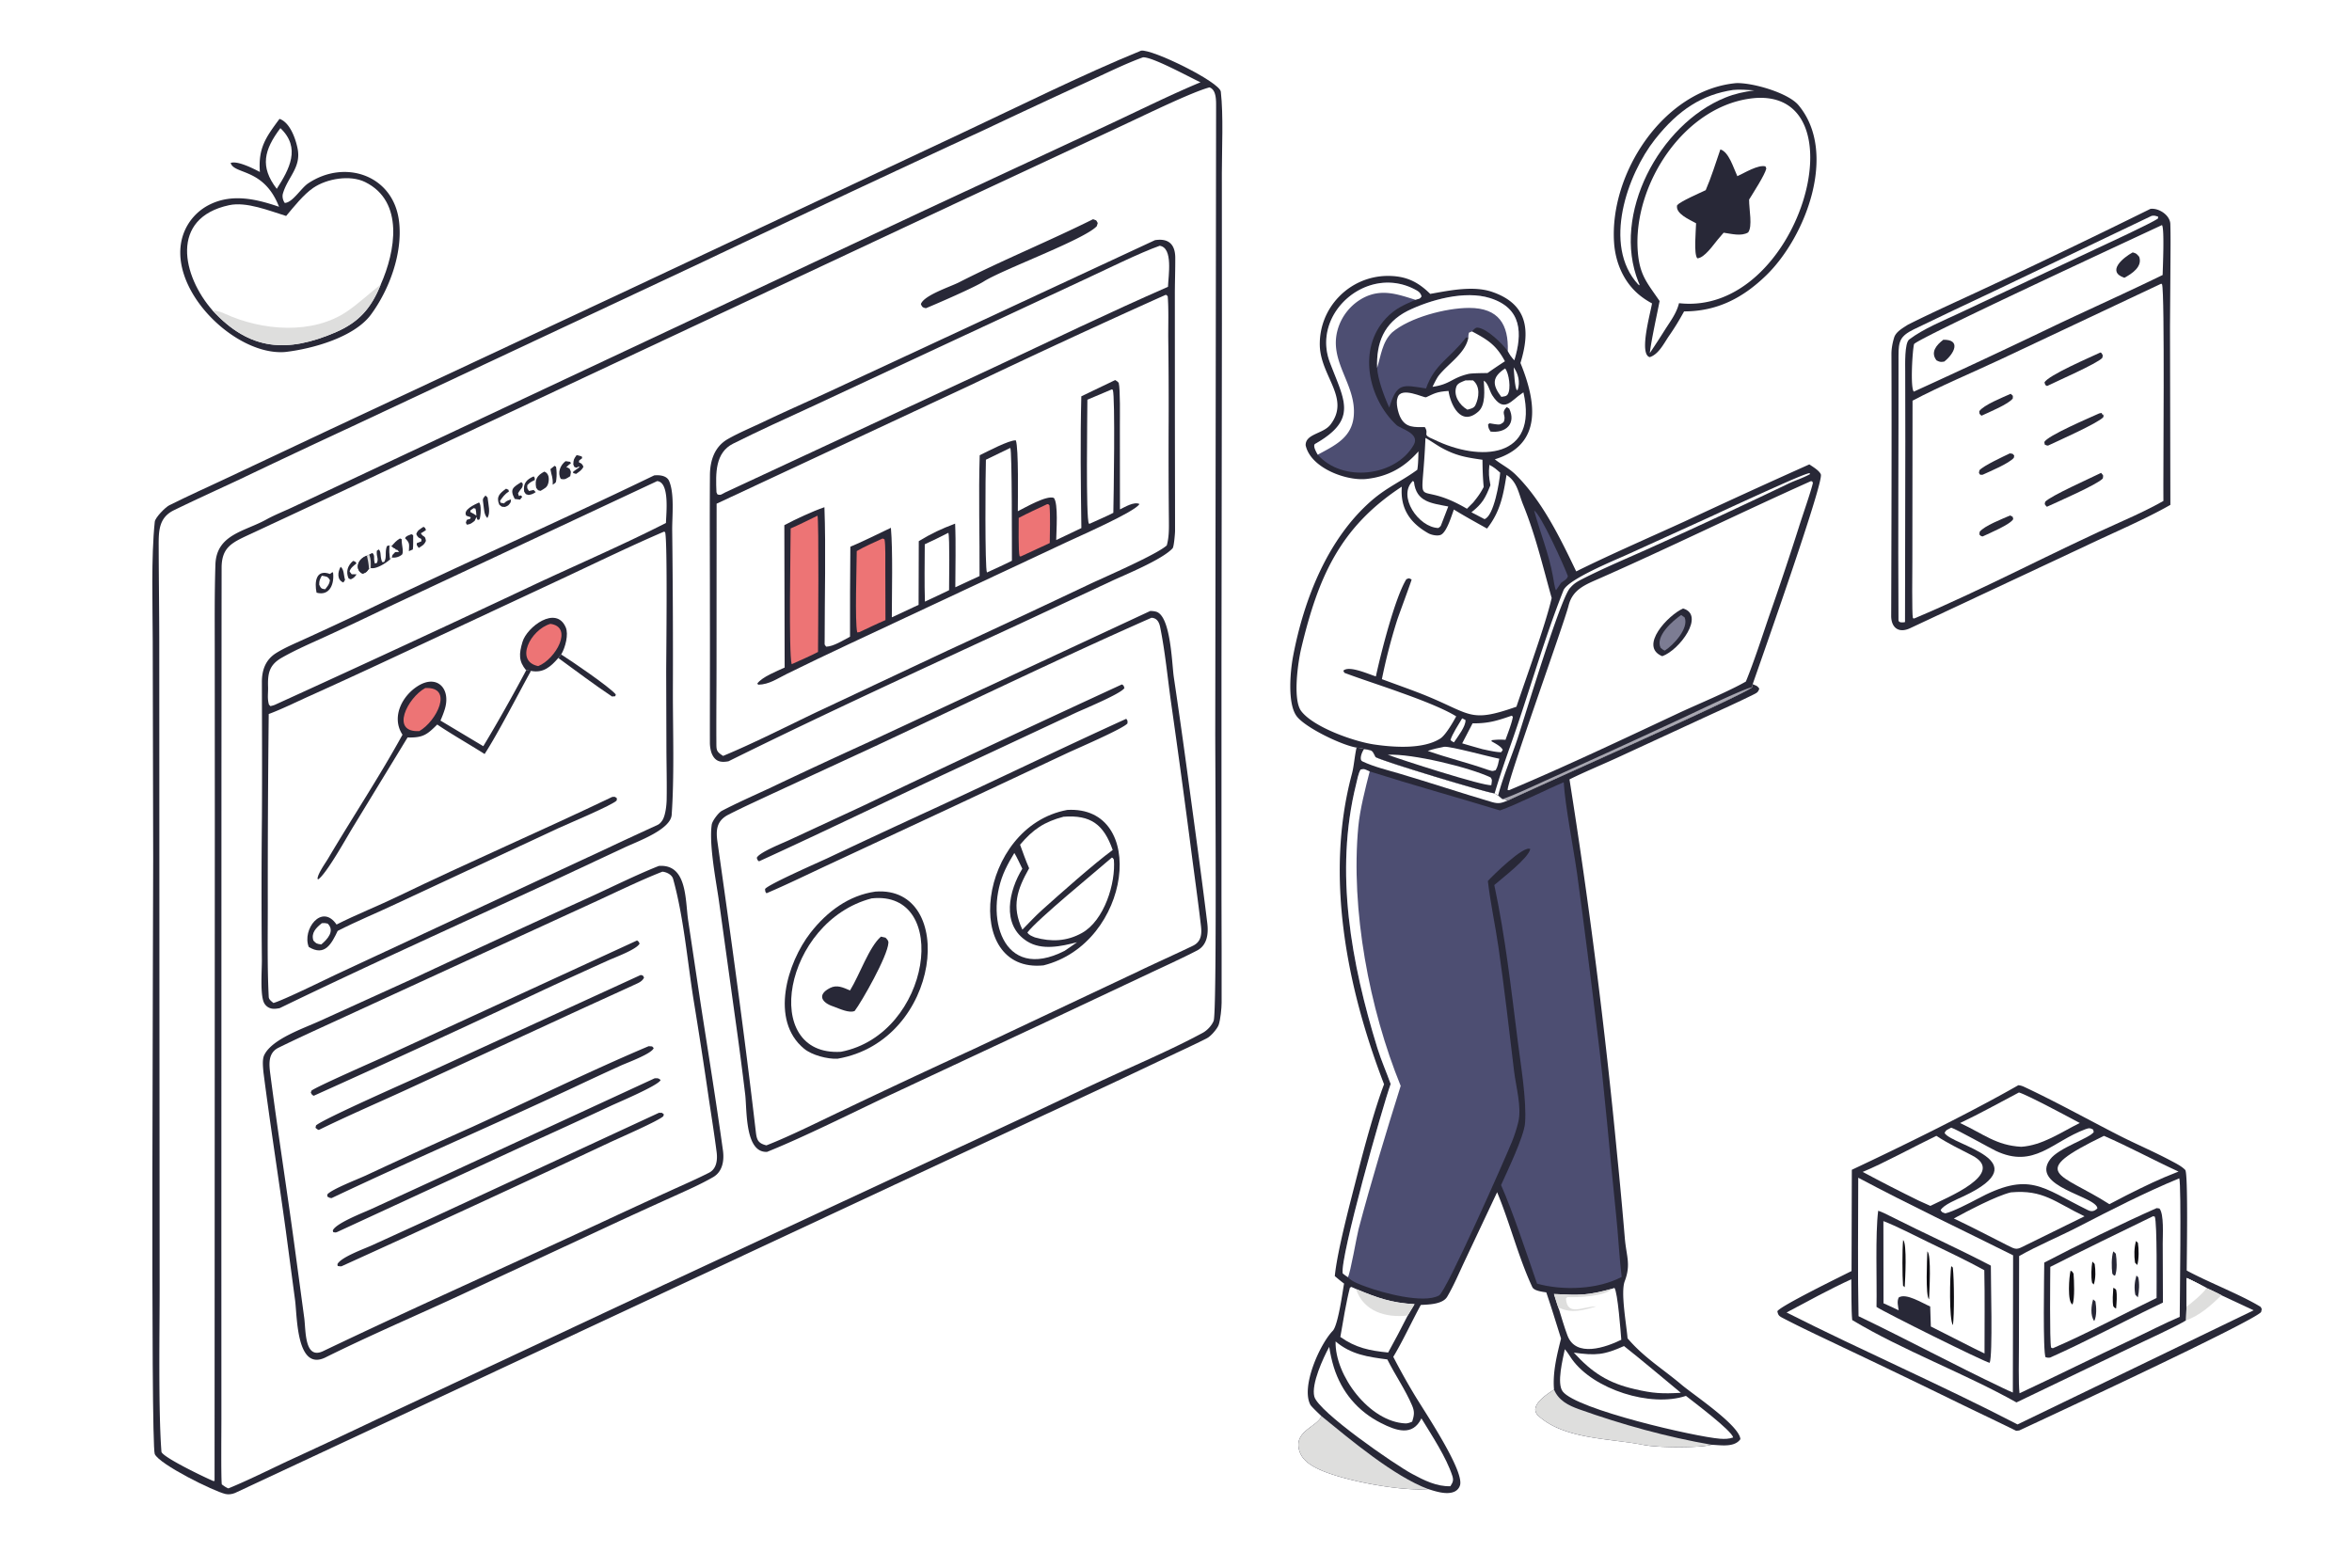 <svg xmlns="http://www.w3.org/2000/svg" width="1536" height="1024" preserveAspectRatio="none" style="display:block" viewBox="0 0 2048 1365"><path fill="#FFF" d="M0 0h2048v1365H0V0z"/><path fill="#282837" d="M993.598 44.112c9.502-1.636 68.492 27.266 69.432 35.767 2.33 20.928.92 48.926.9 70.706l.05 130.634-.38 297.535V779.5c.04 31.171.25 62.483.12 93.658-.02 4.82-1.04 14.781-2.56 19.189-1.19 3.41-6.79 9.9-10.16 11.625-8.87 4.547-18.23 8.831-27.29 13.112l-50.786 24.045-193.092 90.021-575.205 268.8c-2.48 1.04-5.61 1.5-8.244.89-10.603-2.46-57.387-25.7-61.611-34.73-3.745-8-1.341-468.696-1.395-518.772l-.393-188.698c-.025-30.737-1.502-73.079 1.788-104.382.378-3.597 9.103-12.575 12.76-14.388 16.498-8.184 33.474-15.899 50.244-23.722l89.372-42.094L548.627 251.65l289.236-135.932c49.428-23.19 105.514-51.145 155.735-71.606z"/><path fill="#FFF" d="M1053.14 76.085c6.34 2.183 5.75 12.257 5.78 17.808l-.74 542.639c-.02 27.414 1.52 244.803-1.39 252.268-1.63 4.186-5.68 8.437-9.6 10.55-25.22 13.596-51.956 25.102-77.996 37.01-25.039 11.45-49.888 23.426-74.817 35.125L577.904 1118.8l-250.932 117.59a6008.195 6008.195 0 0 1-76.565 35.82c-16.416 7.72-34.941 16.98-51.568 23.75-2.573-1.11-3.388-1.81-5.681-3.47-.784-3.77-.363-49.38-.379-56.74l-.028-164.63.077-397.631c.06-59.673.067-119.347.141-179.018.022-17.673 8.709-21.84 23.19-28.6 51.116-23.863 102.314-47.579 153.237-71.852l472.658-221.643 140.534-65.582c15.393-7.149 55.292-26.63 70.552-30.709z"/><path fill="#282837" d="M1001.57 531.994a19.13 19.13 0 0 1 4.97.573c12.85 3.34 13.85 44.86 15.49 56.614 4.47 30.056 8.73 60.144 12.77 90.263 5.58 41.402 11.35 82.796 16.43 124.26 1.1 8.991.15 19.259-8.98 23.961-13.67 7.037-27.83 13.417-41.75 19.997l-88.97 41.887-138.771 64.932c-31.592 14.935-73.058 35.701-104.83 48.459-19.343.94-17.436-36.021-19.027-49.799a3161.56 3161.56 0 0 0-8.883-67.743l-13.895-100.14c-2.402-17.252-8.899-49.369-6.386-67.222.463-3.286 5.904-10.518 8.901-12.085 13.426-7.023 27.583-13.218 41.399-19.641a5424.452 5424.452 0 0 1 83.997-39.088l247.535-115.228z"/><path fill="#FFF" d="M1002.64 537.889c4.76.219 6.69 3.849 7.55 8.098 4.38 21.558 6.43 43.728 9.49 65.564 6.26 43.823 12.22 87.685 17.9 131.586 2.76 21.044 5.71 42.066 8.17 63.147.8 6.913.3 13.671-6.97 17.18-15.95 7.698-32.14 14.841-48.101 22.551l-142.875 67.387a8537.37 8537.37 0 0 0-112.301 52.585c-19.86 9.366-47.951 23.483-68.153 31.288-7.759-1.892-8.465-5.279-9.307-12.507-9.8-84.11-21.4-167.947-33.321-251.775-1.49-10.481-.702-18.457 9.641-23.714 12.492-6.391 25.328-12.172 38.035-18.145l89.81-41.501c78.299-36.696 161.512-76.981 240.432-111.744z"/><path fill="#282837" d="M762.276 776.316c71.269-5.389 57.982 129.885-33.035 145.525-8.856.433-22.295-3.146-29.029-8.676-30.077-24.7-14.725-75.009 5.511-100.981 14.537-18.659 33.569-32.637 56.553-35.868z"/><path fill="#FFF" d="M758.95 782.233c69.248-7.639 52.224 118.268-26.715 133.575-70.653 4.186-50.012-113.49 26.715-133.575z"/><path fill="#282837" d="m767.087 815.522 3.97.907c1.236 1.328 2.629 2.462 2.528 4.437-.592 11.632-23.342 51.468-29.377 59.377-4.714 2.166-13.221-1.965-18.457-3.86-9.799-3.129-14.827-10.049-3.1-16.093 6.211-3.2 11.44-.406 17.513 2.079 8.338-13.5 16.571-37.882 26.923-46.847zm162.254-110.315c70.413-3.928 56.096 116.124-20.727 135.359-71.362 7.123-57.506-120.82 20.727-135.359z"/><path fill="#FFF" d="M926.037 711.138c23.766-1.783 35.046 6.725 42.841 28.953-16.563 12.112-46.316 38.62-62.026 52.696-5.608 5.111-11.281 11.174-16.615 16.642-9.647-20.425-4.535-34.933 5.875-53.437-2.929-6.592-5.396-13.713-7.888-20.508 11.158-13.251 21.009-19.916 37.813-24.346zm42.121 35.551c1.167.468.757.42 1.728 1.742 1.77 20.575-8.382 53.089-27.783 63.911-13.143 7.331-26.669 7.909-40.988 3.866-2.721-1.234-5.032-1.833-6.512-4.273 8.79-11.606 59.323-52.791 73.555-65.246z"/><path fill="#FFF" d="M883.235 742.697c1.872 2.882 5.28 10.316 6.95 13.705-11.456 18.636-18.833 48.766 4.211 63.254 12.779 8.034 29.579 4.392 43.422.758-3.47 2.518-7.259 5.042-10.806 7.493-54.536 27.871-70.434-31.051-51.654-70.827 2.472-5.235 4.889-9.476 7.877-14.383z"/><path fill="#282837" d="M976.922 595.919c1.965 1.418 1.115.525 2.189 3.129-2.916 5-35.198 18.217-43.141 21.935l-98.741 46.172c-58.636 27.246-117.527 55.969-176.296 82.805-1.426-.932-1.324-1.334-1.979-2.987 1.778-4.675 22.552-12.838 28.062-15.426l63.925-29.654a18612.79 18612.79 0 0 1 225.981-105.974zm3.793 29.926c1.412 2.394 1.027 1.119 1.054 4.004-3.574 4.558-44.265 22.035-52.152 25.724l-100.444 47.102-105.92 49.366c-18.339 8.513-37.335 17.867-55.829 25.731-1.25-1.466-1.032-1.719-1.244-3.707 2.63-3.934 46.241-23.062 54.305-26.81a9732.721 9732.721 0 0 1 92.495-43.073c56.08-25.854 111.454-52.757 167.735-78.337zm24.935-416.722c11.55-1.86 17.63 3.334 17.71 15.23.07 10.837-.37 21.683-.36 32.548l.03 84.858c-.01 40.132.14 80.523.15 120.668-.06 2.422-.95 13.669-2.16 14.994-9.17 9.982-41.926 23.234-53.006 28.428l-81.962 38.192c-82.64 38.251-170.411 78.529-251.728 118.82-6.348 1.159-11.207.51-14.284-6.1-1.256-2.699-1.896-6.952-1.9-9.947-.054-37.79.133-75.594.017-113.385.039-39.971-.284-79.84.023-119.819.096-12.467 3.951-24.661 15.485-31.265 9.543-5.464 20.441-9.966 30.429-14.73 23.606-11.258 47.621-21.626 71.263-32.822l270.293-125.67z"/><path fill="#FFF" d="m1014.61 256.879 1-.099 1.16 1.22c.93 9.69.41 26.319.5 36.816.3 24.179.41 48.361.33 72.542-.14 29.057-.05 58.106.23 87.162.06 6.834.01 13.762-1.87 20.386-8.82 7.973-54.246 27.657-66.775 33.523a11986.868 11986.868 0 0 1-124.01 57.993l-113.664 53.403c-25.914 12.371-55.696 27.533-81.866 38.358-6.039-3.91-5.815-4.895-5.859-12.099-.138-22.7.139-45.404.135-68.107l.07-139.414 221.635-103.485a7895.166 7895.166 0 0 1 168.984-78.199z"/><path fill="#282837" d="M971.022 330.916c1.738.888 1.61 1.005 3.077 2.391 1.47 5.716 1.023 29.875 1.033 37.414l.06 72.821c4.45-2.12 12.225-6.968 16.973-4.701-3.59 6.793-53.537 28.508-64.265 33.611l-189.389 88.711c-17.895 8.343-35.7 16.918-53.419 25.625-8.249 4.054-15.274 9.188-24.873 9.393l-.797-1.025c4.225-5.81 16.945-10.72 23.813-13.933l-.279-123.945c9.976-5.343 24.413-12.04 34.908-15.655 1.327 35.835.177 79.193.199 115.627.085 3.906-.606 3.708 1.384 5.8 6.163-.111 14.932-5.612 20.706-8.674-.057-26.115.037-52.23.284-78.345 10.716-4.399 24.564-11.426 35.311-16.475 1.765 20.221.819 56.488.81 77.955l23.299-10.878.156-55.447c11.038-6.713 19.577-10.714 31.649-15.258.773 16.706.164 38.317.173 55.398l21.114-9.78c.161-34.347-.962-71.186.13-105.178 6.358-3.071 25.753-13.356 31.459-12.958 2.52 6.885 1.723 51.311 1.727 61.703 6.313-3.125 25.088-14.111 31.369-11.592 4.01 4.813 2.132 29.103 2.051 36.704l21.912-10.434c-.512-37.221-1.019-77.599-.044-114.742l29.469-14.133z"/><path fill="#ED7475" d="M711.84 449.009c1.311 2.979.526 105.877.448 118.652-6.491 3.464-16.06 7.511-22.943 10.649-2.7-9.338-.89-103.283-.884-118.2 7.501-3.199 15.942-7.502 23.379-11.101z"/><path fill="#FFF" d="m968.174 339.004.818.5c2.165 6.084.726 94.452.443 107.009-6.095 3.138-14.32 6.635-20.691 9.549l-.585-.172c-2.777-3.393-1.344-96.66-1.317-107.856l21.332-9.03zm-88.454 50.992c1.604 2.353 1.351 88.517 1.405 98.244-6.758 3.463-14.77 6.982-21.739 10.226-1.875-3.115-1.341-87.525-.908-98.195l21.242-10.275z"/><path fill="#ED7475" d="m768.521 468.871 1.671.73c.985 4.866.672 19.019.694 24.552l.135 45.781c-7.511 3.197-15.292 6.997-22.726 10.485l-1.866.212c-2.155-8.525-.452-58.791-.426-70.798 6.329-3.763 15.619-7.764 22.518-10.962z"/><path fill="#FFF" d="M825.792 463.914c1.274 3.74.64 42.606.613 49.981-6.898 3.379-14.065 6.663-21.027 9.941-.543-16.025-.184-33.753-.137-49.932 7.033-3.169 13.671-6.525 20.551-9.99z"/><path fill="#ED7475" d="M911.847 438.965c1.389.053.687-.107 1.998 1.06.822 9.185.314 23.23.233 32.797l-25.389 11.753-.885-.37c-1.159-3.59-.763-27.828-.764-33.252 7.962-4.219 16.616-8.135 24.807-11.988z"/><path fill="#FFF" d="M1009.82 213.99c11.85 1.721 7.5 26.118 7.21 35.73-51.315 22.472-100.982 46.423-151.622 70.165L631.633 428.68c-3.539 1.76-3.813 2.725-6.858 1.837-.236-.502-.9-1.511-.918-1.947-.701-16.441-1.203-34.43 14.574-42.309 23.603-11.788 44.008-20.965 66.231-31.209l112.61-52.502 126.689-59.013c17.873-8.264 48.692-23.533 65.859-29.547z"/><path fill="#282837" d="M569.636 413.933c4.678-.509 10.92.189 12.947 4.787 4.936 11.199 2.572 31.26 2.737 43.551.563 47.282.76 94.568.593 141.854.032 32.874 1.282 72.324-1.042 105.314-.913 12.955-29.639 23.114-41.095 28.487l-67.466 31.527c-76.633 35.393-156.91 71.582-232.767 108.333-2.26.451-4.789.837-7.084.369a9.377 9.377 0 0 1-6.357-4.651c-3.801-6.733-1.998-28.761-2.087-37.689-.388-41.629-.369-83.26.056-124.889.223-39.018.061-77.998-.034-117.035-.026-10.502 3.187-19.577 12.641-25.415 8.114-5.011 18.141-9.087 26.888-13.135a3740.972 3740.972 0 0 0 50.696-23.611c82.979-40.078 168.379-77.662 251.374-117.797z"/><path fill="#FFF" d="m578.121 462.937 1.002.363c2.258 6.435.948 110.173.965 122.699l.204 69.174c.11 13.595.421 27.442.195 41.016-.082 4.908-.989 13.24-3.425 17.551-.939 1.661-2.588 3.642-4.359 4.46-14.186 6.55-28.519 13.087-42.618 19.782l-128.643 59.796-107.918 50.299c-10.333 4.852-46.65 22.764-55.449 25.232-1.74-1.497-3.964-2.95-4.084-5.337-1.328-26.398-.804-53.294-.818-79.718-.061-55.518.211-111.035.814-166.55 10.105-3.67 24.117-10.513 34.26-15.096a5616.423 5616.423 0 0 0 66.315-30.413l154.819-72.308c29.233-13.656 59.231-28.296 88.74-40.95z"/><path fill="#282837" d="M458.147 583.664c.757-.1 3.276.354 4.191.488-10.922 19.748-28.814 54.629-40.361 72.368-12.683-8.058-29.391-17.583-41.253-25.668-8.515 8.466-12.112 11.416-24.354 11.279a65.484 65.484 0 0 1-1.471-.04l-48.13 79.035c-5.475 9.013-22.331 39.42-29.66 44.536l-.928-1.073.443 1.276c-.995-3.714 6.741-14.383 8.958-18.134 21.218-35.886 44.897-71.58 64.9-108.025-9.964-15.12-.498-33.902 13.728-42.604 16.447-10.059 28.473 2.464 23.158 20.21a85.178 85.178 0 0 1-3.848 10.093l37.313 22.317c11.784-19.428 26.659-45.884 37.314-66.058z"/><path fill="#ED7475" d="M370.263 599.091c25.088-1.312 9.883 28.977-5.144 37.477-25.603 1.426-10.289-29.009 5.144-37.477z"/><path fill="#282837" d="M533.172 693.849c2.968.02 1.699-.428 3.997 1.198l-.164 1.897c-3.016 3.798-42.632 20.422-50.798 24.16l-141.186 65.808c-16.983 8.039-34.262 15.066-50.985 23.626-5.369 11.287-11.194 22.479-25.169 13.991-6.069-15.141 11.385-38.344 24.181-19.527 16.779-8.533 36.141-16.18 53.5-24.566 61.498-29.709 125.13-57.166 186.624-86.587z"/><path fill="#FFF" d="M280.216 803.818c2.557-.197 2.584-.139 5.134.371 6.412 6.43-.192 13.619-5.611 18.164-4.285-.663-4.337-.762-6.85-3.366-2.203-6.832 2.493-11.192 7.327-15.169z"/><path fill="#282837" d="M458.147 583.664c-6.543-7.935-6.395-14.066-3.151-24.86 3.894-12.961 29.194-31.986 37.611-12.604 2.608 6.006-.202 17.392-3.946 23.675l-2.525 3.044c-6.57 7.583-13.072 13.404-23.798 11.233-.915-.134-3.434-.588-4.191-.488z"/><path fill="#ED7475" d="M479.234 543.193c20.284 2.696 4.724 30.695-10.599 36.798-20.809-4.267-6.667-31.743 10.599-36.798z"/><path fill="#282837" d="m486.136 572.919 2.525-3.044c8.521 5.351 42.216 28.251 47.532 34.79l-.44 1.556-2.836.217c-14.267-9.432-33.342-23.729-46.781-33.519z"/><path fill="#FFF" d="M572.216 418.904c11.147.912 7.807 28.51 7.67 36.436-35.333 18.083-76.735 36.016-112.946 52.922a19749.784 19749.784 0 0 1-227.67 105.469c-.827.368-2.794.849-3.758 1.119l-1.317-1.327c-1.599-5.441-.606-9.96-.772-15.318-.367-11.83.885-19.224 12.029-25.574 12.368-7.046 25.568-12.645 38.563-18.606a3133.664 3133.664 0 0 0 53.183-25.07l235.018-110.051z"/><path fill="#282837" d="M573.676 753.984c24.809-1.89 22.938 29.652 25.533 47.39l10.919 72.758c6.573 42.495 13.471 84.97 19.372 127.558 1.199 8.65-.24 18.45-8.544 23.24-10.883 6.27-22.79 11.47-34.243 16.68a5167.087 5167.087 0 0 0-55.667 25.44l-138.888 64.64c-35.958 16.46-72.548 32.3-107.949 49.82-.435.23-.876.45-1.321.66-24.665 11.46-24.074-35.34-25.905-49.71l-8.128-61.03c-6.317-45.93-13.579-91.984-19.474-137.969-.361-4.21-1.169-10.849.672-14.726 6.728-14.168 34.678-23.45 48.645-29.888l81.723-37.119a15262.109 15262.109 0 0 1 150.753-69.493c19.453-8.803 43.044-20.594 62.502-28.251z"/><path fill="#FFF" d="M576.822 758.973c3.698.372 8.255 2.629 9.282 6.309 8.977 32.173 12.339 70.088 17.456 103.044a4858.602 4858.602 0 0 1 13.906 90.068c2.255 14.918 4.617 29.834 6.542 44.796.84 6.54.094 14.5-6.578 17.89-10.911 5.54-22.255 10.46-33.406 15.54a6182.548 6182.548 0 0 0-60.867 28.02c-79.902 37.11-162.666 73.95-241.906 111.86-16.295 7.59-14.871-18.18-16.333-28.96l-8.844-65.49c-6.618-48.62-14.247-97.099-20.568-145.748-1.158-8.907-2.641-19.3 7.004-24.049 15.586-7.675 31.419-14.871 47.207-22.123l91.723-42.169 131.983-60.564c19.507-8.842 43.894-20.877 63.399-28.424z"/><path fill="#282837" d="M570 938.9c2.534-.183 3.559-.14 5.206 1.52-1.702 4.573-36.338 19.201-42.808 22.202a6456.135 6456.135 0 0 1-75.861 34.829l-162.292 74.969c-1.955.89-1.874.75-4.038.45l-.424-1.44c2.37-6.3 26.918-15.69 34.064-18.97l58.685-26.98L570 938.9zm-5.148-27.985c3.402.331 2.7-.281 4.338 1.682-1.61 4.861-22.577 12.51-28.306 15.067a3309.792 3309.792 0 0 0-41.457 19.22c-69.695 32.579-141.29 63.426-210.656 96.296-2.062-.18-1.799-.31-3.758-1.32l.025-1.88c3.782-4.5 26.414-13.2 33.383-16.42a5748.84 5748.84 0 0 1 92.515-42.228c49.667-22.721 104.005-49.343 153.916-70.417zm-6.944-61.994c2.412.658 1.441-.001 2.91 2.175-1.056 2.53-3.372 4.025-5.832 5.163-21.423 9.91-43.2 19.676-64.588 29.61l-137.262 63.293c-25.044 11.462-50.835 22.589-75.513 34.681-1.242-.285-1.773-.966-2.9-1.851l.432-2.022c5.27-5.268 82.584-39.294 95.214-45.077l187.539-85.972zm-3.176-30.051c1.663 1.192 1.084.747 2.208 2.664-2.412 5.095-21.216 11.928-27.451 14.75a5861.11 5861.11 0 0 0-54.957 25.116 12467.79 12467.79 0 0 1-201.315 92.691c-1.875-.98-1.225-.665-2.598-2.633l.589-1.794c3.434-3.128 56.885-26.544 64.47-30.041L554.732 818.87zm19.013 150.065c3.307.106 1.97-.47 4.309 1.315l-.463 1.631c-3.884 4.003-39.71 19.555-47.449 23.218a19512.152 19512.152 0 0 1-232.84 107.491c-.712.13-2.448-.17-3.271-.27l-.216-1.6c2.976-6.06 23.022-13.23 30.108-16.43l53.472-24.4 196.35-90.955zm378.058-778.073c3.377 1.366 2.398.418 4.04 3.321l-.804 2.713c-10.442 11.55-81.827 37.636-98.508 48.219-8.06 5.113-39.69 18.861-50.293 23.251-2.934-.647-3.286-1.07-4.378-3.569 2.627-7.733 25.498-15.04 33.381-19.061 38.185-19.482 78.212-35.792 116.562-54.874zM321.478 482.901c.321-.256 2.243-1.188 2.741-1.44 2.612 2.4.72 4.273 2.23 9.218l1.746-.552c1.671-4.311-.598-4.963-.046-10.593l1.636-1.105c2.451 2.249.86 5.746 2.98 10.931l1.644.024c2.671-3.878.42-8.685 2.57-13.96l2.153-.587c-.048 4.196-.388 8.016.745 12.021-3.522 3.29-12.252 8.908-17.056 7.755l-1.565.498c-2.165 3.209-2.514 3.306-5.486 4.419-7.029-3.326-4.817-12.811 3.758-15.697l1.95-.932z"/><path fill="#282837" d="M321.256 495.111c-2.165 3.209-2.514 3.306-5.486 4.419-7.029-3.326-4.817-12.811 3.758-15.697.824 4.06 1.536 7.12 1.728 11.278z"/><path fill="#DEDEDD" d="m319.528 483.833 1.95-.932c1.754 4.261 1.406 7.109 1.343 11.712l-1.565.498c-.192-4.158-.904-7.218-1.728-11.278z"/><path fill="#282837" d="m289.522 498.112.52.772c1.12 9.687-3.012 20.323-14.398 17.165-1.854-8.806-.809-20.859 11.679-16.285l2.199-1.652z"/><path fill="#FFF" d="M280.205 501.276c4.014.786 5.134.355 7.109 3.967-.613 3.713-1.882 4.832-4.165 7.828-3.558-.269-3.865-1.231-5.204-3.974-.012-3.75.514-4.446 2.26-7.821z"/><path fill="#282837" d="M340.846 475.619c2.667-2.974 3.934-4.648 7.406-6.791l1.515.621c-.087 5.775 1.826 9.825.497 13.211-2.404 2.26-5.813 3.15-9.079 2.839l-1.308 1.359c-1.133-4.005-.793-7.825-.745-12.021l1.714.782z"/><path fill="#FFF" d="m339.132 474.837 1.714.782c1.205.973 1.777 1.71 3.173 2.051l.981 1.288.532-.557 2.076 2.177c-1.164-.033-2.313.053-3.476.12-2.378 2.606-2.436 1.873-2.947 4.801l-1.308 1.359c-1.133-4.005-.793-7.825-.745-12.021z"/><path fill="#282837" d="M417.027 437.55c2.298 1.034 1.66 12.106.504 14.703l-1.476.491c-1.91-2.089-.815-5.356-2.022-9.872l-1.652-.431-2.765 1.954-.076 1.423c2.472 1.247 3.381 1.809 5.653 3.396-.595 1.737-1.144 2.764-1.958 4.374-2.918 2.195-3.254 2.728-6.716 3.277-1.236-2.459-1.016-1.114-.036-4.231l2.975-.946.447-1.306-3.842-1.334c-3.402-5.107 7.304-9.763 10.964-11.498zm56.943-26.918c3.964 1.382 4.347 6.01 3.532 9.677-.956 4.301-3.377 4.937-6.815 7.083-2.809-.698-1.79-.157-3.819-2.691-1.415-7.503.941-10.741 7.102-14.069zm18.482-9.082 3.907.543.837 1.192c-2.091 1.516-2.388 1.809-4.185 3.685 1.607.058 1.33.234 2.955 1.143 1.613 3.405 1.16 2.196.576 6.496-3.328 2.033-4.495 3.351-8.242 2.34-3.002-5.392-.565-11.79 4.152-15.399zm-123.679 57.132c1.934 1.441 1.206.543 2.147 2.875-1.672 1.164-2.694 1.772-4.477 2.782 2.691 4.281 3.602 1.199 4.432 6.599-1.499 3.475-3.136 4.155-6.263 6.15-1.618-2.434-1.947-2.008-1.65-4.175l3.888-1.502c.67-4.368-1.913-.706-4.394-6.343 1.065-3.428 3.235-4.304 6.317-6.386zm133.344-62.43c1.792.336 2.772.686 4.49 1.222l.32 1.47-2.599 1.979c-.895 3.622 1.372.127 3.701 5.397-1.373 3.104-3.587 4.252-6.377 6.319l-2.633-.759.14-1.241 5.356-3.814-.55-.675-1.923 1.086-1.896-.616-.947-2.143c.158-4.289.386-4.744 2.918-8.225zm-48.194 23.517 1.266 1.335c.098 4.186-1.379 3.595-4.103 8.428 1.494 5.52.844-.614 3.641 3.038l-1.882 2.452-4.637-.586c-4.675-8.653-1.332-10.184 5.715-14.667zm-13.293 5.743 2.149.968.296 1.594c-3.456 1.936-5.411 4.833-7.693 8.016l.409 1.593 3.031.622c2.24-2.114 2.415-2.118 5.395-3.218l.753-.269-.325 2.483c-1.752 2.677-1.99 3.007-4.975 4.1-3.472-.259-2.137.209-4.909-1.955-2.971-7.051.382-9.885 5.869-13.934zm24.07-10.725c1.242 1.708.738.783.999 3.119-3.087 1.597-4.215 1.95-6.551 4.528-.076 3.397-.358 2.065 1.442 5.058l4.097-.884 1.781 1.885c-2.636 1.71-3.037 1.839-6.116 2.497-3.237-.999-1.946-.085-3.941-2.929-1.107-7.25 2.288-10.701 8.289-13.274zm-41.954 16.646 1.794 1.736c.719 6.559 2.735 13.19-.176 17.918-3.168-3.305-2.745-7.915-3.562-12.682-.745-4.349-.191-4.442 1.944-6.972zm-64.66 33.754c.8.058.818.305 1.686.91-.075 3.625.165 9.073-.296 12.322l-3.449 1.494c.169-5.969 1.169-6.842-3.355-11.303 1.147-2.161 2.712-2.237 5.414-3.423zm-50.605 23.178c2.362.879 1.413.176 2.941 2.191-2.472 1.942-5.449 4.187-5.994 7.083l1.818 2.386c1.435.024 2.871.036 4.307.037-2.056 2.602-2.171 3.011-5.08 4.344l-1.902-.719c-2.647-5.715-.862-11.438 3.91-15.322zm175.414-82.787 1.297.847c.579 3.637.654 7.336.223 10.994-.429 3.37-.137 2.406-3.133 4.639.218-7.157-1.01-7.246-1.999-13.606l3.612-2.874zm-186.278 87.909c3.001 2.278 2.575 7.304 3.841 11.422l-1.455 2.293c-5.794-2.334-4.995-9.133-2.386-13.715z"/><path fill="#FFF" d="M995.183 49.94c7.747-.773 40.467 17.24 50.167 21.713-25.45 10.514-56.609 26.02-81.933 37.779l-157.611 73.353-472.455 221.872-78.977 37.171c-7.046 3.291-15.642 6.721-22.301 10.422-19.099 10.616-43.661 12.963-44.506 39.383-.799 25.005-.592 49.489-.579 74.36l.064 147.409-.222 576.028-1.054.12c-8.859-3.74-44.872-21.21-45.205-25.55-2.77-36.09-1.55-107.19-1.565-142.07l-.193-255.49-.136-300.218c.039-30.048-.421-60.068-.508-90.111-.038-13.238-.232-25.286 13.27-31.858 18.854-9.179 37.933-17.847 56.933-26.708a9443.263 9443.263 0 0 1 97.371-45.848l305.65-143.368a26016.497 26016.497 0 0 1 247.243-115.974 7982.904 7982.904 0 0 1 88.177-41.07c15.205-6.976 32.953-15.796 48.37-21.346z"/><path fill="#282837" d="M1526.15 595.724c3.3 1.52 3.76 1.126 5.74 3.865-.96 3.181-2.09 3.695-5.7 5.478-13.58 6.717-27.65 13.021-41.42 19.349l-77.64 35.845c-12.67 5.795-28.31 12.274-40.5 18.369a5292.334 5292.334 0 0 1 41.45 326.51c2.46 24.41 4.71 48.84 6.76 73.29 1.39 15.62 5.39 22.61-.12 37.19-3.67 9.76 1.5 37.55 2.48 49.66 14.11 16.68 30.87 26.72 47.01 40.41 10.1 8.57 50.49 35.35 51.23 47.41-5.18 7.35-16.89 5.22-25.11 4.86-9.14 2.8-45.84 2.7-58.51.3-28.9-5.97-69.67-4.68-92.32-25.55-9.04-8.32 7.64-18.89 13.68-22.78-1.36-14.7 2.54-30.3 6.1-44.45-4.2-13.29-8.35-27.03-12.85-40.19-3.32-.56-10.62-1.26-12.2-4.66-12.24-26.33-19.44-55.78-30.61-82.55l-28.62 60.71c-4.7 10.05-9.2 20.66-14.8 30.2-3.96 6.72-16.01 6.84-23.03 7.23-7.64 13.99-16.08 32.24-23.97 45.19a585.51 585.51 0 0 0 18.37 32.94c8.56 14.31 43.64 66.25 39.72 78.94a8.87 8.87 0 0 1-4.98 5.56c-6.72 2.92-16.26-.28-22.71-2.3-22.54 2.14-75.15-7.21-96.76-17.98-6.63-3.34-12.92-7.57-15.32-14.91-5.69-17.45 15.07-20.97 19.17-30.61-1.69-1.58-8.83-8.25-9.73-9.98-8.27-15.87 8.37-52.77 19.54-64.31 4.68-4.82 8.72-34.96 9.84-41.16-2.73-1.94-5.47-4.33-8.06-6.48 2.2-22.66 14.41-67.69 20.13-90.23 5.48-21.665 14.86-56.146 22.76-76.793-32.35-84.158-51.8-181.205-28.04-270.089 1.88-7.021 2.34-15.483 4.1-23.076 2.61.331 4.12.462 6.64 1.208 6.92 1.458 6.68.316 9.91 7.027 6.31 3.753 97.3 31.271 103.68 31.607l3.05 1.829 3.58 3.015 5.29 1.184c26.51-12.606 206.39-92.152 212.34-98.481l.43-2.597z"/><path fill="#DEDEDD" d="M1150.69 1233.05c25.33 20.64 63.04 52.34 92.91 63.5-22.54 2.14-75.15-7.21-96.76-17.98-6.63-3.34-12.92-7.57-15.32-14.91-5.69-17.45 15.07-20.97 19.17-30.61zm202.49-23.12c3.93 9.44 12.43 13.8 21.73 17.11 37.3 13.31 76.52 24.21 115.42 30.92-9.14 2.8-45.84 2.7-58.51.3-28.9-5.97-69.67-4.68-92.32-25.55-9.04-8.32 7.64-18.89 13.68-22.78z"/><path fill="#FFF" d="M1187.87 652.14c6.92 1.458 6.68.316 9.91 7.027 6.31 3.753 97.3 31.271 103.68 31.607l3.05 1.829 3.58 3.015 5.29 1.184c-5.86 2.398-8.15 3.367-14.38 1.534-26.89-7.915-53.51-16.774-80.39-24.752-10.72-3.18-22.27-5.864-32.31-10.647-3.25-1.548-.14-8.839 1.57-10.797z"/><path fill="#4D4E72" d="M1210.91 943.838c-3.67-10.373-8.31-20.7-11.55-31.224-22.71-73.749-37.52-153.199-18.6-229.492.99-4.002 1.92-9.703 4.03-13.108 3.6-.87 3.9.054 7.87 1.679 36.98 11.736 75.99 22.525 113.44 33.965 14.43-5.003 39.45-17.772 55.51-24.554 1.32 21.119 8.42 56.955 11.59 79.21 6.1 44.998 11.86 90.041 17.27 135.126 6.84 53.767 11.09 108.73 16.78 162.64 1.85 17.58 2.7 36.53 4.82 53.74-20.81 11.03-51.12 12.11-73.68 5.88-8.5-24.5-20.99-62.5-31.34-85.82 5.34-11.96 20.01-42.356 20.88-53.996 1.49-19.859-3.75-50.776-6.37-71.512-5.76-45.545-10.82-90.903-20.4-135.759 6.99-6.094 29.64-23.338 31.32-31.312-5.31-3.822-33.04 23.386-36.91 27.783 2.19 19.305 6.44 38.379 9.21 57.619 5.19 35.986 9.3 71.968 13.61 108.052 1.57 13.133 6.8 31.533 3.66 44.219-1.44 5.849-3.21 11.468-5.48 17.052-6.39 15.754-57.12 130.414-63.51 133.944-13.46 7.44-49.01-2.24-63.02-7.42-5.13-1.9-12.74-4.34-16.36-8.48-1.61-1-3.01-2.14-4.51-3.29-2.58-13.48 34.73-145.509 41.74-164.942z"/><path fill="#FFF" d="M1210.91 943.838c-3.67-10.373-8.31-20.7-11.55-31.224-22.71-73.749-37.52-153.199-18.6-229.492.99-4.002 1.92-9.703 4.03-13.108 3.6-.87 3.9.054 7.87 1.679-3.74 14.67-8.48 32.968-9.9 47.936-6.82 72.309 9.58 158.902 36.89 225.867-12.9 41.078-25.62 82.994-36.67 124.694-1.66 6.28-7.05 38.12-9.3 41.88-1.61-1-3.01-2.14-4.51-3.29-2.58-13.48 34.73-145.509 41.74-164.942zm-53.48 228.882c.89 6.02 2.23 11.97 4.01 17.79 6.8 21.64 20.91 38.33 41.04 48.53 13.1 6.64 27.53 11.92 35.22-4.07 8.98 14.81 21.64 33.75 26.94 50.13 1.34 4.12.17 5.91-1.73 8.96-11.85.42-23-5.17-33.25-10.68-15.46-8.3-81.83-54.18-85.22-67.39-2.8-10.91 7.71-33.6 12.99-43.27zm205.12 2.06c2.32 2.5 4.2 5.88 6.25 8.73 18.79 26.24 68.42 42.18 99.23 31.9 6.94 5.51 39.85 30.12 41.12 36.22-3.77 1.31-7.45 1.38-11.39 1.09-21.27-1.59-125.17-25.46-137.07-41.21-5.36-7.1.2-28.3 1.86-36.73z"/><path fill="#FFF" d="M1162.97 1168c13.54 11.48 28.13 13.43 45.05 15.68 6.81 13.61 15.63 26.2 21.6 40.19 2.36 5.52 1.71 8.52.05 13.96-1.67.79-4 1.63-5.85 1.55-31.35-1.29-61.65-41.88-60.85-71.38zm4.13-3.9c2.16-12.56 5.19-30.92 8.33-42.9l1.27-.68 4.04 1.83c18.72 7.76 30.42 12.04 50.97 13.22l-5.95 9.89c-5.48 10.83-11.15 21.56-17.01 32.19-15.98-1.57-28.26-4.03-41.65-13.55z"/><path fill="#DEDEDD" d="M1180.74 1122.35c18.72 7.76 30.42 12.04 50.97 13.22l-5.95 9.89c-18.85 2.17-38.53-3.44-45.02-23.11z"/><path fill="#FFF" d="m1403.35 1122.23 2.41-.85c2.86 3.64 5.47 38.45 5.98 45.17-13.42 6.58-39.55 15.82-46.88-3.72-2.8-7.46-5.1-15.48-7.47-23.13-1.2-2.8-3.25-9.8-4.28-12.99 22.63 1.09 28.44 1.42 50.24-4.48z"/><path fill="#DEDEDD" d="M1403.35 1122.23c-5.09 6.4-29.96 7.69-38.55 7.13l-1.23 1.29c.97 16 15.07 6.74 26.44 6.81-9.73 3-21.61 6.48-32.02 1.32l-.6.92c-1.2-2.8-3.25-9.8-4.28-12.99 22.63 1.09 28.44 1.42 50.24-4.48z"/><path fill="#FFF" d="M1414.08 1172.01c15.17 11.92 34.28 28.14 49.53 40.71-16.24.95-24.46.51-39.9-3.13-23.47-5.3-37.49-14.52-53.32-31.86 19.12 2.69 26.35 2.1 43.69-5.72z"/><path fill="#282837" d="M1235.12 393.044c-11.99 13.486-25.65 21.765-45.12 23.967-17.5 1.979-48.82-9.478-53.1-29.291-.21-10.086 15.35-9.886 21.59-18.005 17.63-22.914-8.5-41.916-9.27-68.771a58.894 58.894 0 0 1 16.68-42.576 59.313 59.313 0 0 1 41.62-18.122c16.11-.19 26.68 4.642 37.85 15.65 16.96-3.011 37.62-7.365 54.03-1.706 31.81 10.977 32.89 34.649 24.53 61.855 13.49 33.055 19.97 70.981-22.33 83.877 6.07 4.839 12.22 7.518 18.34 13.569 23.03 22.768 38.77 55.299 52.53 84.031 30.56-15.124 62.94-29.129 94.04-43.337a7091.933 7091.933 0 0 1 108.97-49.828c2.88 1.974 8.77 5.4 10.02 8.726 2.63 6.997-51.98 161.35-59.35 182.641l-.43 2.597c-5.95 6.329-185.83 85.875-212.34 98.481l-5.29-1.184-3.58-3.015-3.05-1.829c-6.38-.336-97.37-27.854-103.68-31.607-3.23-6.711-2.99-5.569-9.91-7.027-2.52-.746-4.03-.877-6.64-1.208-12.55-1.946-44.07-17.049-51.96-27.077-8.37-10.652-5.84-39.132-3.3-52.521 9.34-49.218 30.05-102.514 68.92-135.977 13.25-11.277 25.1-16.145 38.24-25.616l.99-.717c.85-5.179.85-10.709 1-15.98z"/><path fill="#FFF" d="M1301.46 690.774c4.04-13.759 9.01-28.213 13.81-41.758 15.81-44.622 28.67-90.955 46.07-134.905 3.85-9.73 45.25-26.517 55.76-31.31l72.64-33.042a4310.355 4310.355 0 0 1 59.52-27.168c4.17-1.826 23.16-10.415 26.58-10.664l.11.978c-7 3.736-11.58 4.888-18.23 7.998a5695.05 5695.05 0 0 1-115.63 53.814c-21.61 9.913-44.07 19.047-65.19 29.901-3.47 1.781-6.26 3.481-8.9 6.383-.29.329-.6.652-.9.983-8.64 9.634-39.58 112.708-45.67 131.051-5.48 16.519-12.54 32.735-16.92 49.568l-3.05-1.829z"/><path fill="#A8A7B1" d="M1525.72 598.321c-5.95 6.329-185.83 85.875-212.34 98.481l-5.29-1.184c4.9-.678 31.67-13.263 37.57-15.909a8439.95 8439.95 0 0 0 121.63-55.575c9.57-4.43 50.33-24.177 58.43-25.813z"/><path fill="#FFF" d="M1311.79 413.547c9.48 5.971 10.46 16.05 14.5 25.955 10.79 26.484 17.14 53.787 24.83 81.181-5.26 23.194-22.78 70.96-30.68 94.662-40.14 14.098-39.01 6.799-77.48-9.111-11.64-4.814-27.47-10.32-39.68-14.888a493.502 493.502 0 0 1 13.31-51.475c1.26-3.96 12.65-34.515 12.57-35.337-3.01-1.25-1.54-1.214-4.54-.254-10.17 16.403-22.57 66.144-26.58 84.689-6.67-2.079-23.55-9.804-28.34-4.971.31.608.62 1.216.92 1.824 12.93 4.94 36.92 12.71 48.97 17.2 13.27 4.707 36.72 13.379 48.4 20.731-2.76 5.072-9.23 16.365-13.89 19.326-14.92 9.483-40.66 7.62-57.43 5.164-17.97-2.633-53.07-15.116-63.66-29.121-7.43-9.829-2.93-42.123.04-54.605 14.83-62.133 33.77-105.559 87.58-140.776-1.45 18.601 6.68 31.295 23 40.532 2.9 1.643 8.76 2.811 11.49 1.125 4.99-3.093 8.89-16.57 10.84-21.742 9.5 5.844 19.13 11.143 28.87 16.564 11.51-14.684 14.12-28.835 16.96-46.673zm265.03 5.401 1.11.154.66 1.315c-1.4 6.73-9.57 30.024-12.22 38.59a2806.344 2806.344 0 0 1-25.73 76.9c-6.32 18.436-13.12 39.734-20.42 57.514-15.3 8.802-42.03 19.727-59.28 27.817-47.95 22.495-98.12 46.24-146.89 66.782l-1.23-.097c-1.39-5.035 48.27-142.564 52.95-160.395 3.46-14.476 14.94-18.556 27.57-24.134 61.51-27.169 122.15-56.978 183.48-84.446z"/><path fill="#282837" d="M1465.56 529.818c19.39 5.683-3.05 36.208-18.18 41.543-20.63-8.544 5.2-35.856 18.18-41.543z"/><path fill="#7C7C93" d="m1463.87 535.492 3.01 2.103c3.97 9.434-9.73 24.126-17.26 28.885-2-.864-2.02-1.105-3.7-2.499-4.72-10.17 10.61-23.451 17.95-28.489z"/><path fill="#4D4E72" d="M1147.4 395.91c-1.02-1.93-4.68-8.037-2.17-9.46 37.74-21.481 25.1-38.023 12.67-71.161-16.05-42.79 32.97-85.479 74.65-62.994 2.8 1.514 4.38 2.65 5.26 5.807-1.71 2.432-1.77 1.784-5.32 2.961-9.77 4.411-17.43 7.257-25.75 16.183-24.75 26.562-15.5 69.656 9.22 92.798 3.57 3.346 20.82 7.255 15.03 17.362-15.75 27.501-62.06 33.037-83.59 8.504z"/><path fill="#FFF" d="M1147.4 395.91c-1.02-1.93-4.68-8.037-2.17-9.46 37.74-21.481 25.1-38.023 12.67-71.161-16.05-42.79 32.97-85.479 74.65-62.994 2.8 1.514 4.38 2.65 5.26 5.807-1.71 2.432-1.77 1.784-5.32 2.961-15.58-4.929-29.53-9.921-45.3-1.749a45.413 45.413 0 0 0-22.07 26.581c-9.01 28.795 16.38 48.619 13.62 76.667-1.71 17.442-14.67 24.415-28.48 31.819l-2.86 1.529z"/><path fill="#4D4E72" d="M1199.11 320.309c-.7-21.891 5.82-38.982 26.45-49.569 19.97-9.779 49.95-18.037 71.76-11.232 28.22 8.801 28.28 31.076 21.28 54.207-3.03-3.378-3.5-4.104-5.69-7.983-4.62-6.232-18-19.768-26.38-20.472-1.97-.166-3.48 1.978-4.81 3.263l-2.68 1.114c-.38 2.002-.49 2.353-.49 4.468l-2.05-.226c-14.07 18.421-27.3 22.923-34.78 44.35-20.8-3.249-25.2-5.173-32.03 16.639-4.24-9.105-9.99-24.575-10.58-34.559z"/><path fill="#FFF" d="M1199.11 320.309c-.7-21.891 5.82-38.982 26.45-49.569 19.97-9.779 49.95-18.037 71.76-11.232 28.22 8.801 28.28 31.076 21.28 54.207-3.03-3.378-3.5-4.104-5.69-7.983.72-22.927-7.64-37.706-33.83-37.628-20.01.06-51.56 8.263-66.88 21.325-8.79 8.39-9.8 20.753-13.09 30.88zm92.9 11.138c3.8 2.075 4.92 8.911 7.39 12.751 10.35 16.078 16.42 4.411 26.08-1.87l1.05-.676c13.15 57.501-37.52 60.852-77.88 41.065-11.37-4.707-3.74-4.246-7.95-10.808-8.85-.06-16.46.827-21.22-8.323-2.1-4.042-4.27-12.925-2.57-17.187 2.7-10.507 23.09.306 24.88-.502 6.98-3.144 8.82-4.791 19.51-5.507 1.66 11.743 10.68 31.588 26.03 17.92 6.48-5.768 5.11-18.58 4.68-26.863z"/><path fill="#282837" d="m1312 354.458 2.14 1.313c6.19 13.02-2.77 21.555-16.25 20.004-1.71-2.861-1.89-2.99-2.15-6.23l1.28-1.005c1.47.272 2.94.522 4.42.75 4.52.669 4.83.49 7.78-1.696 2.96-6.201-2.98-7.466 2.78-13.136z"/><path fill="#FFF" d="M1241.22 381.339c2.5 1.164 9.88 6.223 13.12 8.049 13.24 7.461 22.07 8.85 36.52 10.934.09 8.584.27 15.171 1.07 23.705-3.21 5.994-4.82 8.071-9.1 13.443l-5.49 5.5c-47.95-28.161-39.1 9.432-36.12-61.631zm37.33-87.234c0-2.115.11-2.466.49-4.468l2.68-1.114c13.66 7.302 21.05 11.748 28.69 26.046a436.455 436.455 0 0 0-15.16 10.244c-3.45.047-13.75.095-16.59.767-14.91 3.528-15.51 8.968-31.3 11.242 1.32-2.721 3.68-7.612 5.48-9.895 8.09-10.243 23.16-19.286 25.71-32.822zm37.81 329.035.94.938c-.47 4.464-4.7 15.329-6.39 20.08-4.93-.263-6.88-.216-11.79.291l-.58.866c3.26 1.952 8.6 4.511 9.97 7.629l-1.3 1.948c-3.91.263-12.03-1.704-16.22-2.547a968.905 968.905 0 0 1-17.79-5.106l9.03-17.417c13.82.144 21.5-2.314 34.13-6.682z"/><path fill="#FFF" d="m1230.3 418.711.92.933c1.98 17.538 15.15 18.451 29.85 21.36l-6.47 16.783c-.64.954-1.18 1.194-2.15 1.95-17.32-.471-36.01-27.984-22.15-41.026zm-21.87 238.459c21.16-1.132 71 10.959 89.51 19.738 1.76 2.362 1 3.052.63 6.702-6.17 1.268-79.96-22.502-90.14-26.44zm49.23-6.966c6.06-.361 38.36 8.574 47.85 10.416-.83 3.707-1.23 6.688-3.14 9.967-3.32 1.328-3.64.497-7.66-.573-15.86-5.697-34.57-10.199-51.49-16.174 5.52-1.846 8.69-2.525 14.44-3.636z"/><path fill="#4D4E72" d="M1335.88 444.629c5.8 3.104 26.17 48.253 29.36 57.059-.94 2.941-2.95 3.577-5.9 5.783l-4.41 6.45c-.95-.661-2.35-9.947-2.68-11.838-3.46-19.714-11.12-38.087-16.37-57.454z"/><path fill="#FFF" d="M1296.86 404.756c4.42 2.291 5.69 3.569 9.42 6.816-.55 7.924-5.48 37.907-13.67 40.425l-11.38-5.942c9.62-7.64 11.98-12.113 16.55-23.557-1.36-7.643-1.62-10.039-.92-17.742zm-20.83-73.534c2.18-.093 4.4-.037 6.59-.018 6.44 5.115 5.32 14.924 2.05 21.638-1.34 2.758-4.33 3.082-6.93 3.852-6.86-3.883-12.5-12.39-9.55-20.261 1.1-2.922 5.17-4.123 7.84-5.211zm34.57-10.417c3.34 4.074 5.31 17.839 2.22 22.574-1.24 1.896-3.49 1.778-5.57 2.172-8.23-10.741-7.91-17.425 3.35-24.746zm-37.44 304.669 2.89 1.428c.52 5.345-6.77 14.576-10.02 19.467-1.71-.825-1.5-.765-3.02-1.924 1.21-4.78 7.32-14.161 10.15-18.971zm44.89-305.646c4.04 5.625 5.76 12.966 3.47 19.606l-.75.278c-1.82-2.384-2.42-15.853-2.72-19.884z"/><path fill="#282837" d="M1757.44 944.916c1.86.145 3.43.645 5.12 1.432 27.64 12.947 54.54 27.922 81.73 41.848 15.28 7.827 31.2 14.514 46.32 22.594 3.91 2.09 9.18 4.7 12.18 7.91 2.63 2.81 1.3 77.76 1.29 87.57 18.55 10.09 47.86 21.4 64.44 31.7 1.26 2.62.97 1.2.33 4.46-7.55 8.64-184.19 90.82-210.59 103.09l-2.68.3c-14.48-7.17-36.59-17.63-50.18-24.27a9230.682 9230.682 0 0 0-101.28-48.73c-17.24-8.24-35.28-16.58-52.22-25.46-3.36-1.76-3.56-2.71-4.28-5.58 1.82-4.31 57.33-31.37 64.61-35.07l.25-88.16c44.02-20.685 103.4-49.862 144.96-73.634z"/><path fill="#FFF" d="M1897.6 1025.97c1.94 5.53.42 108.42.39 120.64-13.24 5.61-28.63 13.58-41.87 19.79-32.67 15.34-64.89 31.47-97.63 46.73-1.03-8.37-.52-31.46-.51-40.63l.17-78.83c15.6-8.92 34.89-16.9 51.13-25.29 29.15-15.04 57.99-29.86 88.32-42.41z"/><path fill="#282837" d="m1877.9 1051.92 2.44.33c4.09 4.97 2.82 23.28 2.85 30.48l.18 51.43c-32.3 15.32-66.08 33.65-98.34 47.94-1.9.21-1.85.04-3.8-.32-2.54-3.55-1.25-72.75-1.2-82.43 27.67-14.5 69.32-34.86 97.87-47.43z"/><path fill="#FFF" d="m1874.83 1058.95 1.43.36c2.18 5.29 1.54 61.17 1.57 70.85-29.62 14.26-60.47 30.93-90.35 43.78l-1.48-.54c-1.4-5.65-.76-61.97-.71-70.33 29.04-14.74 60.11-29.86 89.54-44.12z"/><path fill="#0F0E13" d="M1802.95 1106.4c1.72.78 1.59.96 2.59 2.63.48 5.96 1.18 21.51-.86 26.8-4.78-1.84-2.99-24.81-1.73-29.43z"/><path fill="#282837" d="M1840.12 1089.6c1.02.68 1.38 1.2 2.25 2.1.77 5.23 1.37 14.25-.69 19.05-1.71-.44-.91-.17-2.39-1.77-.7-5.42-.85-14.2.83-19.38z"/><path fill="#0F0E13" d="m1859.92 1080.55 1.66 1.6c.89 5.38.97 14.08-.54 19.3l-1.95-2.02c-.93-6.02-.82-12.99.83-18.88z"/><path fill="#282837" d="m1822.62 1131.36 1.98 1.81c.86 4.99 1.25 12.51-1.05 17.12-3.57-4.9-2.63-13.39-.93-18.93zm37.67-20.76 1.6 1.54c1.18 5.35.86 12.15-.37 17.49l-2.19-2.27c-1.11-5.89-.71-11.04.96-16.76z"/><path fill="#0F0E13" d="M1821.91 1098.48c.59.45 1.47 1.49 2.02 2.09.86 5.64 1 12.4-.77 17.87l-1.45-1.51c-1.13-5.4-.69-13 .2-18.45zm18.23 22.83c1.71.71 1.11.41 2.5 1.77 1.03 5.04.33 10.96-.03 16.17-1.61-.56-1.09-.43-2.44-1.79-.98-4.69-.31-11.2-.03-16.15z"/><path fill="#FFF" d="M1618.06 1025.44c43.67 23.29 90.35 45.35 134.84 67.57l-.22 119.47c-3-1.19-5.89-2.59-8.81-3.98-42.23-20.05-83.4-42.24-125.55-62.46-.83-39.42-.26-81-.26-120.6z"/><path fill="#282837" d="M1635.43 1054.21c3.28 1.02 7.28 3.07 10.39 4.65 29.02 14.68 58.91 28.11 87.72 43.15-.14 12.31 1.81 78.34-1.05 84.62-4.96-.94-91.39-43.85-98.52-48.69.47-22.45-1.16-63.1 1.46-83.73z"/><path fill="#FFF" d="M1639.96 1063.22c11.11 4.24 27.24 12.57 38.29 17.94 16.12 7.85 34 16.2 49.58 24.82.51 23.69.15 48.71.19 72.5l-8.34-4.03-38.4-19.45-.57-17.45c-7.14-3-20.96-11.96-27.42-7.81-1.65 3.58-.6 7.09-.01 11.18-4.11-2.09-8.98-4.19-13.22-6.14l-.1-71.56z"/><path fill="#0F0E13" d="M1699.01 1102.48c.39.3 1.36.93 1.41 1.35 1.23 10.39 1.31 41.25.1 49.99-3.51-4.73-2.65-43.86-1.51-51.34zm-41.87-22.81c3.55 3 1.77 34.88 1.37 41.12l-1.43-1.3c-.69-9.02-.78-30.92.06-39.82zm21.09 9.93c3.64 2.87 1.74 35.09 1.48 41.69-3.24-2.72-1.71-35.29-1.48-41.69z"/><path fill="#FFF" d="M1903.95 1112.77c5.95 2.54 11.61 5.67 17.32 8.71 4.12 1.93 9.21 4.16 13.09 6.34 9.36 4.31 18.69 8.67 28 13.08l-205.6 99.36c-65.7-34.09-135.08-64.1-201.11-97.48 18.09-9.56 37.92-20.52 56.37-28.9.22 9.2-.1 27.35.79 35.5 44.13 26.52 97.78 46.32 143.02 71.72l101.29-48.63c8.52-4.09 40.41-18.7 46.36-22.88l.42-11.97.05-24.85z"/><path fill="#DEDEDD" d="M1903.95 1112.77c5.95 2.54 11.61 5.67 17.32 8.71 4.12 1.93 9.21 4.16 13.09 6.34-8.98 8.52-18.84 17.76-30.88 21.77l.42-11.97.05-24.85z"/><path fill="#FFF" d="M1903.95 1112.77c5.95 2.54 11.61 5.67 17.32 8.71-1.55 3.49-13.9 14.03-17.37 16.14l.05-24.85zm-217.86-123.784c9.83 6.461 20.62 11.664 31 17.014 30.99 15.96-23.45 37.44-36.22 43.97l-10.2-4.59c-16.4-8.03-32.64-16.36-48.73-24.99 17.76-7.25 45.49-22.442 64.15-31.404zm145.91.006c20.39 8.768 43.85 21.458 64.95 31.098-17.15 6.63-29.34 12.62-45.69 20.85-4.85 2.49-9.69 5.01-14.51 7.55-42.88-27.53-73.1-26.28-4.75-59.498zm-81.05 49.208c28.29-2.58 38.39 8.51 64.13 20.84l-51.38 25.26c-7.95 4.06-7.92 4-16.08-.15-15.41-7.82-30.73-15.77-46.33-23.22 12.37-6.7 36.88-19.66 49.66-22.73z"/><path fill="#FFF" d="M1699.03 981.864c4.75 1.437 33.28 17.567 38.72 20.156 33.53 15.92 49.25-8.24 78.37-18.889 3.31-1.209 4.02-.896 6.52.44l.48 2.141c-3.7 5.441-30.51 13.67-37.95 23.708-17.75 23.96 40.45 32.04 41.14 42.71-2.76 2.72-5.27 3.11-8.6 1.38-40.1-19.69-50.38-34.09-96.56-9.27-5.74 3.09-21.35 11.1-27.26 12.24-3.06-1.11-2.22-.36-4.11-2.69 2.19-4.7 15.06-9.85 20.2-12.28 65.94-31.16-10.02-43.96-16.72-54.949 1.17-2.889 2.51-2.859 5.77-4.697z"/><path fill="#FFF" d="M1758 951.218c7.35 2.081 44.23 21.919 52.94 26.569-16.69 8.347-32.61 19.523-50.95 20.723-21.75-1.163-32.8-11.163-53.25-20.686 16.27-7.676 35.17-18.116 51.26-26.606z"/><path fill="#282837" d="M1872.45 181.884c7.11-1.013 17.13 5.325 17.36 13.204.3 10.334.18 20.583.12 30.92l-.41 58.788.33 154.795c-21.69 12.403-49.66 24.283-72.44 35.144l-153.98 72.15c-9.86 4.741-16.71-.034-16.68-10.78.23-75.962.51-151.933.22-227.892-.02-4.615.96-9.774 2.32-14.175 1.48-5.194 7.8-8.551 12.08-11.346 22-11.061 45.26-21.396 67.52-31.842a7177.19 7177.19 0 0 0 143.56-68.966z"/><path fill="#FFF" d="m1881.91 246.994.69.571c2.5 7.364.88 167.859 1.18 188.632-9.88 5.655-23.78 12.27-34.16 16.866-60.96 27.005-121.57 59.749-182.93 85.494l-1.04-.352c-.96-3.578-.47-42.868-.47-49.575l.16-139.755c23.18-12.311 52.86-24.767 77.06-36.134l139.51-65.747z"/><path fill="#282837" d="m1827.9 359.941 2.04-.37 1.22 2.136.73-1.334-.39 2.807c-4.04 4.973-39.98 20.93-48.11 24.768-1.48-.009-1.43-.22-2.92-.827l-.37-2.179c2.27-5.483 40.34-21.56 47.8-25.001zm1.62 51.793c2.28 2.857 1.9 1.509 1.53 4.828-4.34 5.154-39.87 20.594-48.73 24.693-.83-.642-1.22-1.376-1.88-2.276l.38-2.047c4.38-5.058 40.17-20.921 48.7-25.198zm-.55-104.841.97.588c1.39 2.662 1.22 1.305.59 4.199-4.51 4.936-39.62 20.259-48.05 24.431-2.12-1.294-1.27-.401-2.25-3.07 2.87-6.148 40.62-22.301 48.74-26.148zm-78.91 87.869c3.1.553 1.92-.185 3.83 1.956l-.36 1.948c-4.54 5.039-20.31 11.548-27.22 14.727l-2.08-.045c-1.5-2.147-1.14-.92-.61-3.925 3.74-4.08 20.84-11.94 26.44-14.661zm.26 54.055 2.23 1.168.48 1.989c-2.41 4.643-20.69 12.311-26.69 15.12-1.9-.44-1.17-.199-2.79-1.667l.23-2.367c4.09-5.276 19.95-11.327 26.54-14.243zm.49-105.933 1.91 1.77-.07 2.265c-3.43 4.864-20.92 12.111-27.29 15.058-2.16-2.201-1.58-.928-1.91-3.894 3.69-5.455 20.52-12.103 27.36-15.199z"/><path fill="#FFF" d="M1882.5 195.981c2.36 2.387.73 37.689.62 43.461-30.23 14.729-61.48 28.777-91.97 43.171a6706.903 6706.903 0 0 1-124.69 58.38c-3.19-2.96-1.22-36.326.22-41.417 4.21-5.5 193.37-93.067 215.82-103.595z"/><path fill="#282837" d="M1857.06 219.756c3.26.922 3.32 1.134 5.62 3.808 3.13 8.658-6.41 14.813-12.88 18.306-15.98-5.449-.86-17.711 7.26-22.114zm-164.92 76.078c15.8-.305 9.5 12.169.81 18.99-3.31.515-3.69.445-6.7-1.017-5.64-7.131.03-13.547 5.89-17.973z"/><path fill="#FFF" d="M1873.57 187.937c2.41-.412 3.22-.005 5.54.628v1.639c-5.12 3.888-46.23 22.832-54.3 26.615l-118.34 55.66c-13.9 6.545-31.86 13.811-44.05 23.131-4.12 3.144-3.45 22.053-3.46 27.757-.01 20.371.08 40.844.09 61.261l-.26 157.04c-1.43.357-5.67.836-5.69-1.663-.47-76.686.15-153.558.03-230.316-.02-12.667 1.43-17.03 13.18-22.851 23.12-11.259 46.43-22.176 69.68-33.166l137.58-65.735z"/><path fill="#282837" d="M1511.63 72.388c13.86-.609 45.32 8.256 54.49 19.286 34.39 41.363 6.13 114.743-28.18 148.056-20.36 19.773-42.83 31.402-71.52 31.403-4.71 8.503-7.97 13.924-13.51 21.889-4.32 6.496-8.9 15.63-16.44 17.943-9.51-2.732.65-38.274 2.03-46.803a67.374 67.374 0 0 1-11.49-7.69c-13.24-11.153-20.32-27.86-21.53-44.808-4.35-60.74 43.24-133.393 106.15-139.276z"/><path fill="#FFF" d="M1527.74 85.397c94.82-7.603 38.79 190.429-65.74 178.579-2.08 8.475-7.11 15.187-11.83 22.518a727.618 727.618 0 0 1-13.62 20.959c1.55-12.427 6.02-32.329 8.55-45.314-10.91-16.012-17.37-22.408-18.99-43.013-4.58-58.381 40.9-128.198 101.63-133.728z"/><path fill="#282837" d="M1498.01 130.101c7.44 2.241 11.35 15.969 14.77 23.298 6.22-2.818 18.28-10.294 24.52-8.504l.72 1.837c-1.26 5.606-11.53 21.344-14.99 27.045-.09 8.506 3.18 23.385-.85 28.623-5.9 3.535-14.34 1.227-21.32.222l-5.1 5.929c-3.89 4.658-11.68 16.18-17.85 16.374-3.19-3.853-1.21-23.644-1.05-30.504-5.67-3.198-18.33-8.398-16.49-15.806 3.27-3.461 19.56-10.486 24.87-13.027 4.64-10.617 8.95-24.33 12.77-35.487z"/><path fill="#FFF" d="M1509.08 78.328c5.46-.654 12.85.023 18.49.342-9.13 1.341-16.67 2.82-25.35 6.34-57.29 23.233-99.17 101.787-75.51 160.608.55.846.75 1.828 1.07 2.845-.26-.146-1.11-.533-1.27-.712-31.63-34.241-9.18-96.265 14.48-126.283 20.7-26.263 41.54-39.155 68.09-43.14z"/><path fill="#282837" d="M243.387 103.496c9.215 3.194 14.076 17.405 15.763 25.99 3.232 16.447-8.664 24.638-12.83 39.153-.724 2.521.023 5.889 1.641 8.06 6.772-.212 14.139-12.848 20.299-16.987 31.867-21.416 74.153-7.375 79.172 32.725 3.432 27.426-8.159 59.332-24.354 81.396-14.542 19.81-50.954 29.916-74.703 32.657-44.187 3.638-104.402-56.069-88.913-102.036a45.816 45.816 0 0 1 23.608-26.571c19.531-9.474 40.475-4.495 59.9 2.165-13.234-34.052-39.098-27.893-42.12-38.168 5.931-2.185 19.909 4.959 25.443 7.856-1.522-20.796 5.023-29.996 17.094-46.24z"/><path fill="#FFF" d="M249.162 188.043c6.811-8.088 14.977-18.54 23.588-24.451 11.789-8.091 32.119-11.538 45.202-5.07 34.291 16.952 26.267 60.598 13.581 89.198-8.255 20.531-18.966 32.9-39.623 41.727-41.676 17.81-74.319 16.134-106.814-19.121-26.354-29.956-37.635-80.531 14.468-91.684 15.089-3.23 34.758 4.838 49.598 9.401z"/><path fill="#DEDEDD" d="M185.096 270.326c3.789.102 7.49 1.336 10.838 2.875 32.201 14.812 76.586 18.547 106.895-2.479 9.497-6.589 19.078-15.492 28.704-23.002-8.255 20.531-18.966 32.9-39.623 41.727-41.676 17.81-74.319 16.134-106.814-19.121z"/><path fill="#FFF" d="M244.14 111.568c18.046 17.091 7.877 35.719-3.154 52.852-14.87-19.327-11.029-33.911 3.154-52.852z"/></svg>